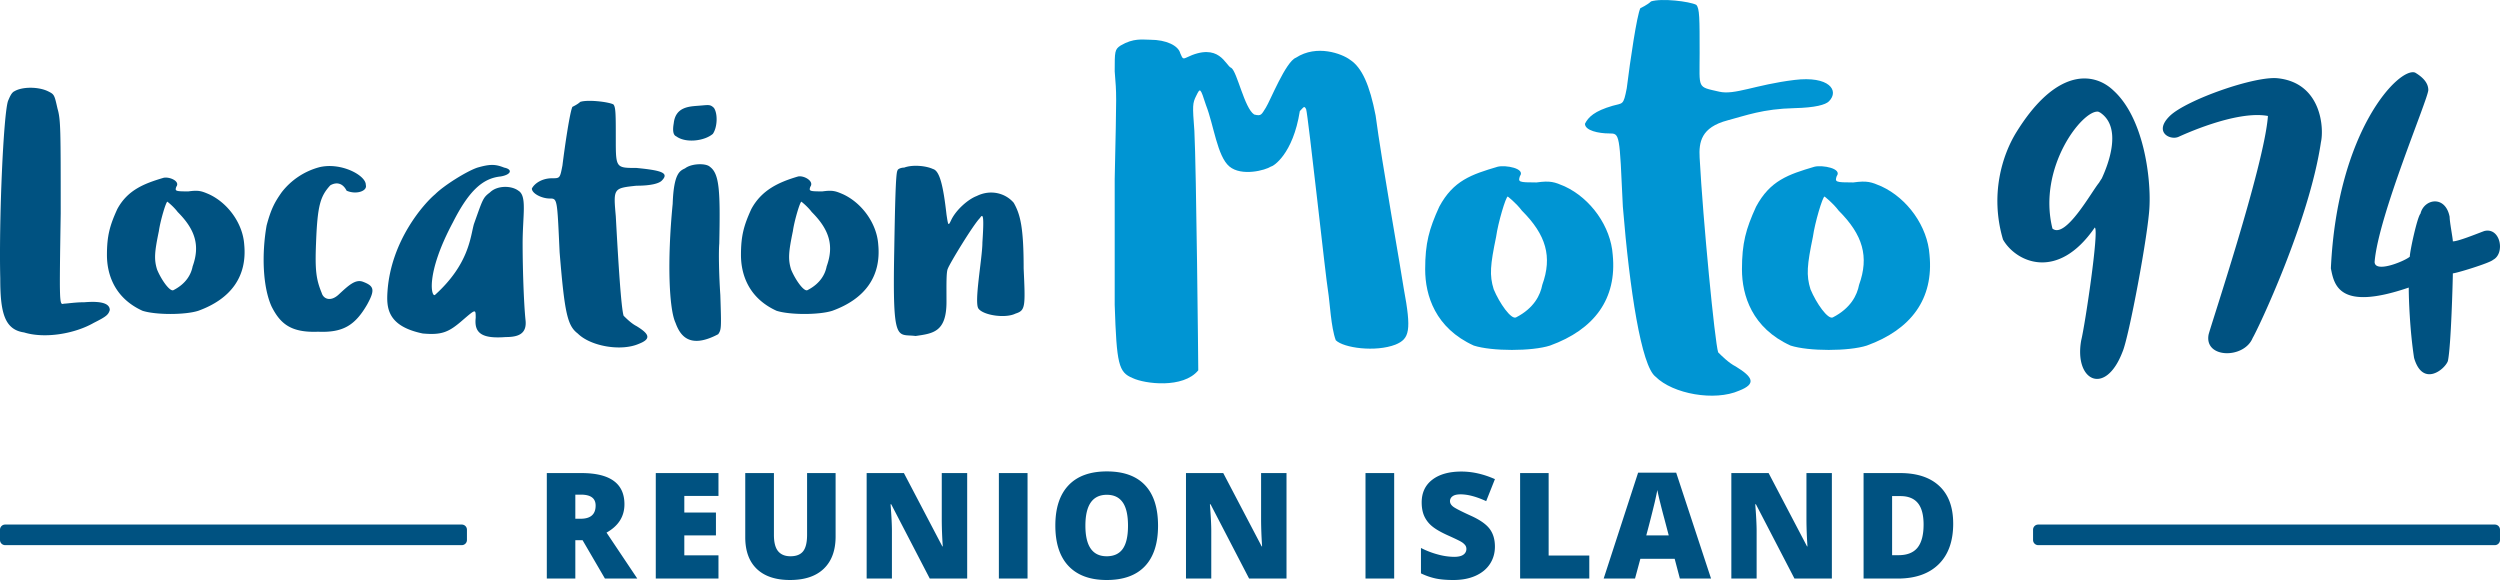 <svg viewBox="0 0 250 58" xmlns="http://www.w3.org/2000/svg" fill-rule="evenodd" clip-rule="evenodd" stroke-linejoin="round" stroke-miterlimit="1.414"><path fill="none" d="M-1555-3655H697v7144.43h-2252z"/><g fill-rule="nonzero"><path d="M.808 10.081c.143-.32.321-.817.641-.959.782-.462 2.382-.462 3.342 0 .64.32.64.32.96 1.741.32 1.101.32 2.06.32 10.48-.142 9.201-.142 9.165.32 9.023.32 0 1.103-.142 2.063-.142 1.742-.142 2.524.142 2.524.782-.142.462-.32.639-1.6 1.279-1.92 1.101-4.907 1.598-6.969.959-1.992-.284-2.383-2.061-2.383-5.4-.142-5.862.32-16.484.782-17.763zm10.917 10.835c1.031-1.918 2.698-2.563 4.618-3.132.569-.142 1.712.326 1.285.894-.142.427-.107.462 1.209.462 1.031-.142 1.316-.035 2.062.284 1.921.888 3.378 2.949 3.521 5.009.32 3.233-1.352 5.471-4.587 6.644-1.316.426-4.267.426-5.583 0-2.809-1.279-3.556-3.659-3.556-5.578 0-1.918.284-2.948 1.031-4.583zm7.539 5.72c.746-2.06.284-3.659-1.494-5.435-.427-.569-1.031-1.031-1.031-1.031-.142 0-.711 1.919-.853 2.949-.427 2.061-.498 2.807-.178 3.837.426 1.03 1.28 2.238 1.635 2.06 1.316-.675 1.778-1.634 1.921-2.38zm8.889-7.389a7.07 7.07 0 013.77-2.523c2.169-.533 4.693.817 4.658 1.777.178.604-.96.994-1.92.568-.391-.781-1.031-.888-1.636-.533-.996 1.101-1.28 1.99-1.422 5.791-.107 2.664 0 3.588.569 4.974.177.603.889.888 1.671.177.996-.924 1.671-1.563 2.418-1.314 1.138.426 1.28.781.462 2.273-1.209 2.096-2.418 2.842-4.907 2.736-2.667.106-3.769-.746-4.658-2.523-.889-1.953-.996-5.257-.498-8.099.462-1.741.853-2.381 1.493-3.304zm15.362.177c.889-.888 3.165-2.309 4.231-2.664 1.245-.355 1.778-.355 2.667 0 .889.178.712.71-.355.888-1.778.178-3.165 1.421-4.765 4.583-2.809 5.258-2.134 7.602-1.778 7.247 3.414-3.091 3.52-5.826 3.876-7.069.889-2.487.889-2.629 1.6-3.162.711-.711 2.134-.711 2.845-.178.889.533.426 2.451.426 5.293 0 2.31.107 5.827.285 7.603.178 1.421-.711 1.741-1.956 1.741-2.311.177-3.2-.32-3.022-1.919 0-.888 0-.888-1.245.178-1.422 1.243-2.098 1.563-4.054 1.385-3.591-.746-3.627-2.628-3.52-4.227.356-5.116 3.698-8.811 4.765-9.699zm13.726-8.739s.533-.249.782-.497c.782-.249 2.809 0 3.307.248.249.249.249.995.249 3.553 0 2.806.036 2.806 2.062 2.806 2.561.249 3.307.498 2.525 1.279-.249.249-.996.498-2.525.498-2.311.248-2.311.248-2.062 3.055.249 4.583.533 9.166.782 9.947.249.249.783.782 1.28 1.03 1.281.782 1.529 1.279.249 1.777-1.778.781-4.836.248-6.116-1.031-1.031-.781-1.316-2.025-1.813-8.135-.249-5.364-.214-5.364-.996-5.364s-1.778-.498-1.778-.995c.249-.497.996-1.03 2.027-1.03.782 0 .782 0 1.031-1.279.249-2.025.747-5.365.996-5.862zm10.134 1.634c.178-1.634 1.565-1.67 2.418-1.741 1.031-.071 1.209-.177 1.6.214.391.568.356 1.918-.106 2.593-.818.71-2.703.959-3.663.249-.356-.142-.356-.711-.249-1.315zm-.107 8.065c.107-3.127.747-3.304 1.245-3.553.64-.497 2.098-.533 2.489-.142.96.71 1.031 2.487.925 7.673-.071.818-.036 3.056.106 5.152.107 3.304.107 3.446-.213 3.908-2.951 1.563-3.84.035-4.267-1.137-.64-1.35-.854-6.075-.285-11.901zm7.859.532c1.031-1.918 2.742-2.695 4.662-3.263.569-.142 1.667.457 1.241 1.025-.142.427-.107.462 1.209.462 1.031-.142 1.315-.035 2.062.284 1.92.888 3.378 2.949 3.521 5.009.32 3.233-1.352 5.471-4.588 6.644-1.315.426-4.267.426-5.582 0-2.809-1.279-3.556-3.659-3.556-5.578 0-1.918.284-2.948 1.031-4.583zm7.539 5.72c.746-2.06.284-3.659-1.494-5.435-.427-.569-1.031-1.031-1.031-1.031-.142 0-.711 1.919-.854 2.949-.426 2.061-.497 2.807-.177 3.837.426 1.03 1.28 2.238 1.635 2.06 1.316-.675 1.778-1.634 1.921-2.38zm7.076-9.556c0-.178.355-.32.675-.32.854-.32 2.205-.178 2.881.142.675.178 1.031 1.705 1.351 4.547.178 1.173.178 1.173.498.498.498-.995 1.671-2.025 2.524-2.345 1.352-.675 2.845-.32 3.699.675.675 1.172.995 2.522.995 6.572.178 3.873.178 4.192-.818 4.512-.995.497-3.2.178-3.698-.497-.462-.604.391-5.081.391-6.608.178-2.7.072-2.949-.249-2.451-.675.675-3.022 4.547-3.2 5.044-.178.32-.142 1.67-.142 3.34 0 3.019-1.351 3.161-3.094 3.41-1.849-.249-2.311.924-2.133-8.455.071-4.192.142-7.887.32-8.064z" fill="#005281"/><g fill="#0095d3"><path d="M112.053 4.557c1.312-.777 2.186-.583 2.964-.583 1.603 0 2.818.583 3.012 1.359.194.389.194.631.583.437 3.353-1.65 3.936.825 4.519 1.019.583.389 1.312 4.029 2.283 4.66.729.195.729 0 1.167-.679.437-.68 1.992-4.612 3.012-5 2.089-1.359 4.616-.388 5.393.194 1.215.777 1.992 2.573 2.575 5.583.583 4.465 2.624 15.921 2.818 17.329.778 4.175.583 5-.826 5.582-1.992.777-5.198.34-5.976-.436-.486-1.311-.583-3.738-.777-4.952-.195-1.019-1.992-17.572-2.187-18.154-.194-.389-.243-.195-.631.194-.681 4.32-2.673 5.534-2.867 5.534-.583.388-2.964 1.019-4.179 0-1.214-1.02-1.554-4.127-2.332-6.117-.583-1.796-.583-1.747-.971-.971-.389.777-.389.971-.195 3.544.195 3.786.389 23.349.389 23.931-1.506 1.845-5.345 1.359-6.559.777-1.409-.583-1.604-1.359-1.798-7.33V17.906c.194-9.175.194-8.204 0-10.777 0-1.99 0-2.184.583-2.572zm31.873 16.115c1.409-2.621 3.217-3.222 5.84-3.999.778-.194 2.809.165 2.226.941-.195.583-.146.631 1.652.631 1.409-.194 1.798-.048 2.818.389 2.624 1.213 4.616 4.029 4.81 6.844.437 4.417-1.846 7.476-6.268 9.078-1.797.582-5.83.582-7.628 0-3.838-1.748-4.859-5-4.859-7.622 0-2.621.389-4.029 1.409-6.262zm10.301 7.816c1.02-2.816.389-5-2.041-7.427-.583-.777-1.409-1.408-1.409-1.408-.194 0-.972 2.621-1.166 4.029-.583 2.816-.68 3.835-.243 5.243.583 1.407 1.749 3.058 2.235 2.815 1.798-.922 2.43-2.233 2.624-3.252zM164.035.82s.729-.339 1.069-.679c1.069-.34 3.839 0 4.519.34.34.339.34 1.359.34 4.854 0 3.607-.289 3.313 1.961 3.834 1.552.359 3.583-.69 7.518-1.174 3.489-.429 4.519 1.071 3.45 2.139-.34.34-1.361.632-3.45.68-3.158.072-4.877.746-6.673 1.218-2.679.704-2.89 2.192-2.806 3.739.34 6.262 1.512 18.396 1.853 19.464.34.34 1.068 1.068 1.749 1.408 1.749 1.068 2.089 1.747.34 2.427-2.43 1.068-6.608.34-8.357-1.408-1.409-1.068-2.582-8.639-3.262-16.988-.34-7.33-.291-7.33-1.36-7.33-1.069 0-2.43-.288-2.43-.968.34-.679.969-1.277 2.77-1.799 1.026-.297 1.069 0 1.409-1.747.34-2.767 1.02-7.33 1.36-8.01z"/><path d="M175.605 20.672c1.409-2.621 3.217-3.222 5.84-3.999.778-.194 2.809.165 2.226.941-.194.583-.146.631 1.652.631 1.409-.194 1.798-.048 2.818.389 2.624 1.213 4.616 4.029 4.81 6.844.437 4.417-1.846 7.476-6.268 9.078-1.797.582-5.83.582-7.628 0-3.838-1.748-4.859-5-4.859-7.622 0-2.621.389-4.029 1.409-6.262zm10.301 7.816c1.02-2.816.389-5-2.041-7.427-.583-.777-1.409-1.408-1.409-1.408-.194 0-.972 2.621-1.166 4.029-.583 2.816-.68 3.835-.243 5.243.583 1.407 1.749 3.058 2.235 2.815 1.798-.922 2.43-2.233 2.624-3.252z"/></g><path d="M214.949 20.621c-.093 2.646-2.074 13.177-2.699 14.565-1.707 4.476-4.871 2.913-4.125-1.173.356-1.385 1.814-11.084 1.352-11.261-3.734 5.435-7.894 3.446-9.175 1.208-1.315-4.441-.106-8.42 1.352-10.765 3.457-5.572 6.736-6.001 8.821-4.8l.005.003c.326.189.623.418.887.673 2.995 2.74 3.721 8.617 3.582 11.55zm-4.929-9.362a3.032 3.032 0 00-.188-.089c-1.529-.248-6.116 5.542-4.587 11.688 1.316 1.066 3.912-3.694 4.658-4.583.09-.152.181-.294.272-.425.656-1.409 2.079-5.094-.155-6.591zm16.774.338c-3.2-.604-8.712 1.989-8.961 2.096-.853.355-2.489-.498-.853-2.096 1.635-1.599 8.569-4.05 10.845-3.766 4.338.497 4.587 5.009 4.267 6.395-1.173 7.922-6.329 18.757-6.827 19.574-.854 2.096-4.836 2.061-4.409-.319.071-.498 5.582-16.911 5.938-21.884zm14.081 17.159c-7.04 2.415-7.467-.32-7.787-1.919.64-13.855 6.863-20.178 8.427-19.575.534.32 1.316.889 1.316 1.741 0 .853-5.014 12.612-5.369 17.195.035 1.172 3.129-.142 3.52-.533 0-.533.747-3.979 1.067-4.299.355-1.492 2.489-1.883 2.916.32 0 .533.32 2.131.32 2.451.533 0 2.275-.71 3.129-1.03 1.636-.426 2.133 2.238.889 2.878-.32.319-3.698 1.35-4.018 1.35 0 .532-.178 7.353-.498 8.774-.32.853-2.525 2.629-3.378-.319-.427-2.771-.534-5.933-.534-7.034z" fill="#005281"/></g><path d="M57.533 54.017v3.839h-2.852V47.307h3.459c2.87 0 4.304 1.039 4.304 3.117 0 1.222-.597 2.167-1.791 2.836l3.077 4.596h-3.236l-2.238-3.839h-.723zm0-2.143h.535c.996 0 1.495-.44 1.495-1.32 0-.727-.489-1.09-1.466-1.09h-.564v2.41zm14.314 5.982h-6.269V47.307h6.269v2.287h-3.416v1.66h3.163v2.287h-3.163v1.991h3.416v2.324zM83.56 47.307v6.349c0 1.381-.391 2.45-1.174 3.208-.782.757-1.91 1.136-3.383 1.136-1.44 0-2.546-.368-3.319-1.104-.772-.736-1.159-1.794-1.159-3.175v-6.414h2.867v6.191c0 .745.14 1.286.419 1.623.279.337.691.505 1.235.505.583 0 1.005-.167 1.268-.501.262-.335.393-.882.393-1.642v-6.176h2.853zm13.158 10.549h-3.741l-3.857-7.432h-.065c.092 1.169.137 2.061.137 2.677v4.755h-2.527V47.307h3.726l3.842 7.331h.044a41.932 41.932 0 01-.101-2.562v-4.769h2.542v10.549zm3.169-10.549h2.867v10.549h-2.867zm15.917 5.26c0 1.775-.436 3.124-1.307 4.048-.872.923-2.148 1.385-3.828 1.385-1.656 0-2.926-.464-3.81-1.393-.883-.928-1.325-2.28-1.325-4.055 0-1.755.44-3.096 1.318-4.022.879-.926 2.156-1.389 3.832-1.389 1.68 0 2.953.459 3.82 1.378.867.919 1.3 2.268 1.3 4.048zm-7.265 0c0 2.039.71 3.059 2.13 3.059.722 0 1.258-.248 1.607-.743s.524-1.268.524-2.316c0-1.054-.177-1.832-.531-2.334-.354-.503-.883-.754-1.585-.754-1.43 0-2.145 1.029-2.145 3.088zm20.112 5.289h-3.741l-3.856-7.432h-.065c.091 1.169.137 2.061.137 2.677v4.755h-2.528V47.307h3.727l3.842 7.331h.043a42.762 42.762 0 01-.101-2.562v-4.769h2.542v10.549zm7.899-10.549h2.867v10.549h-2.867zm12.942 7.345c0 .654-.167 1.235-.499 1.743-.332.507-.811.902-1.437 1.183s-1.36.422-2.203.422c-.703 0-1.292-.049-1.769-.148a6.553 6.553 0 01-1.488-.516v-2.54c.544.279 1.11.497 1.697.653a6.308 6.308 0 001.618.235c.424 0 .734-.073.932-.22a.679.679 0 00.296-.567c0-.144-.04-.27-.119-.378a1.387 1.387 0 00-.383-.329c-.176-.11-.644-.336-1.405-.678-.688-.313-1.205-.616-1.549-.909a2.802 2.802 0 01-.766-1.01c-.166-.38-.249-.83-.249-1.349 0-.972.354-1.73 1.062-2.273.708-.544 1.68-.816 2.918-.816 1.093 0 2.207.253 3.344.758l-.874 2.201c-.987-.453-1.84-.679-2.557-.679-.371 0-.64.065-.809.195a.591.591 0 00-.253.484c0 .206.107.392.322.555.214.164.795.462 1.744.895.91.409 1.542.848 1.896 1.317.354.469.531 1.059.531 1.771zm2.519 3.204V47.307h2.853v8.247h4.066v2.302h-6.919zm15.975 0l-.52-1.977h-3.431l-.534 1.977h-3.135l3.445-10.592h3.806l3.488 10.592h-3.119zm-1.113-4.315l-.455-1.732a65.044 65.044 0 01-.386-1.493 23.846 23.846 0 01-.3-1.314c-.043.246-.129.65-.256 1.213a122.72 122.72 0 01-.849 3.326h2.246zm16.314 4.315h-3.741l-3.857-7.432h-.065c.092 1.169.138 2.061.138 2.677v4.755h-2.528V47.307h3.727l3.842 7.331h.043a42.762 42.762 0 01-.101-2.562v-4.769h2.542v10.549zm12.132-5.498c0 1.76-.485 3.117-1.455 4.069-.97.952-2.334 1.429-4.091 1.429h-3.416V47.307h3.654c1.695 0 3.003.433 3.925 1.299.922.865 1.383 2.116 1.383 3.752zm-2.961.101c0-.967-.191-1.684-.574-2.151-.383-.466-.964-.699-1.744-.699h-.831v5.909h.636c.867 0 1.502-.251 1.907-.754.404-.503.606-1.271.606-2.305z" fill="#005281" fill-rule="nonzero"/><path d="M46.694 52.971a.515.515 0 00-.514-.515H.515a.516.516 0 00-.515.515V54c0 .284.231.514.515.514H46.18c.284 0 .514-.23.514-.514v-1.029zm203.306 0a.516.516 0 00-.515-.515H203.82a.515.515 0 00-.514.515V54c0 .284.23.514.514.514h45.665c.284 0 .515-.23.515-.514v-1.029z" fill="#005281"/></svg>